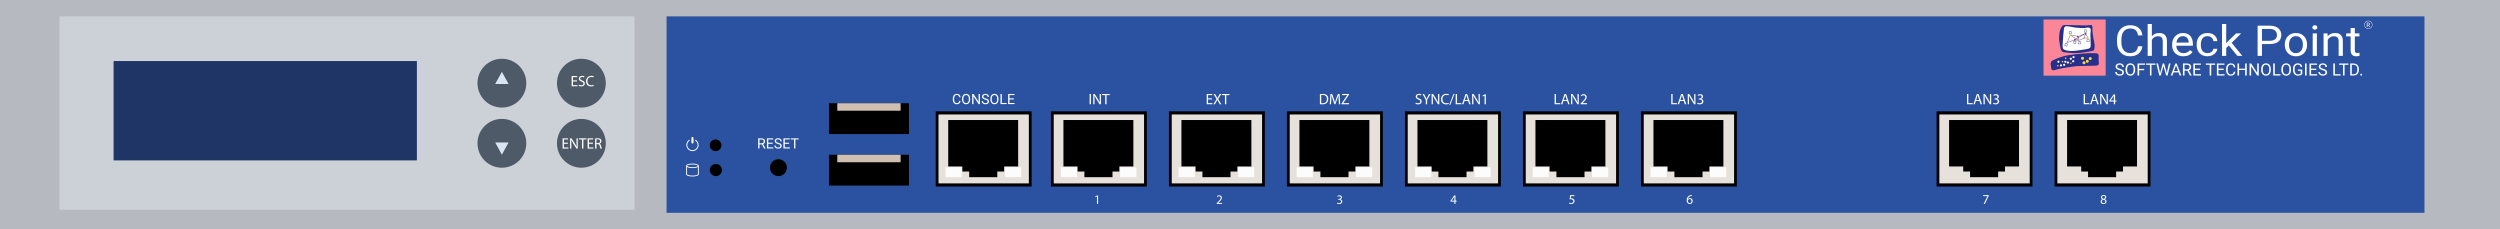 <?xml version="1.0" encoding="utf-8"?>
<!-- Copyright 2022 Virtual Console LLC. All rights reserved. Julia. Generator: Adobe Illustrator 23.1.0, SVG Export Plug-In . SVG Version: 6.00 Build 0)  -->
<svg version="1.1" id="CheckPoint_UTM-1_2070" xmlns="http://www.w3.org/2000/svg" xmlns:xlink="http://www.w3.org/1999/xlink"
	 x="0px" y="0px" viewBox="0 0 600 55" style="enable-background:new 0 0 600 55;" xml:space="preserve">
<style type="text/css">
	.st0{fill:#2B52A1;}
	.st1{fill:#FA8698;}
	.st2{fill:#262F8B;}
	.st3{fill:#FFFFFF;}
	.st4{fill:#FEDD35;}
	.st5{fill:#EA1531;}
	.st6{fill:#B7B9C0;}
	.st7{fill:#E7E1DB;}
	.st8{fill:#FCFCFC;}
	.st9{enable-background:new    ;}
	.st10{fill:#D0C0B1;}
	.st11{fill:#CCD0D7;}
	.st12{fill:#1F3565;}
	.st13{fill:#4E5A67;}
	.st14{fill:#D9E5F2;}
</style>
<rect class="st0" width="600" height="55"/>
<g>
	<rect x="490.449" y="4.678" class="st1" width="14.905" height="13.482"/>
	<path class="st2" d="M494.685,6.65c0,0,0.281-0.523,0.543-0.623
		c0.261-0.1,4.145,0.1,5.198,0.08c1.053-0.02,1.213-0.137,1.434-0.109
		c0.221,0.028,0.382,0.189,0.322,0.872c-0.06,0.683,0.201,2.216,0.301,2.666
		s0.261,1.199,0.221,1.618s0.06,0.982-0.603,1.082
		c-0.663,0.1-2.787,0.543-4.006,0.523s-2.979-0.221-3.074-0.301
		c-0.095-0.08-0.416-0.256-0.597-1.344s-0.261-1.448-0.241-2.112
		C494.202,8.338,494.302,7.166,494.685,6.65z"/>
	<path class="st3" d="M495.873,6.288c0,0-0.445,0.08-0.525,0.543
		c-0.08,0.462-0.281,3.131-0.301,3.606c-0.02,0.474-0.121,1.178,0.281,1.439
		c0.402,0.261,1.347,0.362,1.95,0.362s2.384-0.241,3.212-0.402
		s1.049-0.181,1.21-0.502c0.161-0.322-0.02-2.528,0-3.012
		c0.02-0.485,0.201-1.389-0.101-1.59c-0.301-0.201-0.725-0.1-1.297-0.02
		s-1.346-0.04-2.025-0.08C497.599,6.589,496.559,6.288,495.873,6.288z"/>
	<g>
		<path class="st2" d="M497.17,8.191h-0.621V7.571h0.621V8.191z M496.637,8.103h0.445V7.659
			h-0.445V8.103z"/>
	</g>
	<g>
		<path class="st2" d="M496.005,11.155l-0.551-0.287l0.287-0.551l0.551,0.287
			L496.005,11.155z M495.573,10.831l0.394,0.205l0.205-0.394l-0.394-0.205
			L495.573,10.831z"/>
	</g>
	<g>
		<polygon class="st2" points="496.059,10.275 496.838,8.377 499.015,9.655 500.174,9.08 
			501.096,9.089 500.509,8.189 500.255,9.062 500.17,9.037 500.478,7.98 
			501.259,9.178 500.194,9.168 499.011,9.755 498.991,9.743 496.881,8.504 
			496.214,10.128 497.949,9.532 497.978,9.616 		"/>
	</g>
	<g>
		<path class="st2" d="M499.078,9.758l-1.246-0.156l0.904-0.549l-0.113-0.32l-1.771-0.249
			l0.012-0.087l1.824,0.257l0.124,0.353l1.109-0.673l-1.147,0.466l-0.033-0.082
			l1.658-0.675l0.039,0.078L498.844,9.091L499.078,9.758z M498.095,9.546l0.853,0.107
			l-0.181-0.515L498.095,9.546z"/>
	</g>
	<rect x="496.83" y="8.191" class="st2" width="0.083" height="0.213"/>
	<g>
		<path class="st2" d="M500.829,7.751h-0.621V7.13h0.621V7.751z M500.296,7.663h0.445V7.218
			h-0.445V7.663z"/>
	</g>
	<rect x="500.489" y="7.751" class="st2" width="0.083" height="0.213"/>
	<g>
		<path class="st2" d="M500.829,9.449h0.621v0.621h-0.621V9.449z M501.362,9.537h-0.444V9.981
			h0.444V9.537z"/>
	</g>
	<rect x="501.085" y="9.236" class="st2" width="0.083" height="0.213"/>
	<g>
		<path class="st2" d="M498.746,9.97h0.621v0.621h-0.621V9.97z M499.279,10.058h-0.445v0.445
			h0.445V10.058z"/>
	</g>
	<rect x="499.003" y="9.758" class="st2" width="0.083" height="0.213"/>
	<g>
		<path class="st2" d="M497.656,9.854h0.621v0.621h-0.621V9.854z M498.189,9.943h-0.445v0.445
			h0.445V9.943z"/>
	</g>
	<rect x="497.913" y="9.642" class="st2" width="0.083" height="0.213"/>
	
		<rect x="495.928" y="10.349" transform="matrix(0.5 -0.866 0.866 0.5 239.018 434.773)" class="st2" width="0.213" height="0.083"/>
	<path class="st2" d="M492.164,15.439c0,0-0.078-0.651,0.39-0.885
		c0.468-0.234,1.966-1.03,4.072-1.342c2.106-0.312,4.727-0.498,5.523-0.452
		c0.796,0.046,1.451-0.094,1.513,0.514c0.062,0.608-0.016,1.061,0,1.279
		c0.016,0.219,0.187,0.734-0.062,1.006c-0.25,0.273-1.186,0.237-1.498,0.224
		s-2.862,0.056-3.471,0.074c-0.608,0.018-3.692,0.49-4.612,0.724
		c-0.92,0.234-0.904,0.281-1.263,0.296S492.257,16.589,492.164,15.439z"/>
	<circle class="st4" cx="496.872" cy="8.48" r="0.217"/>
	<circle class="st4" cx="499.044" cy="9.653" r="0.217"/>
	<circle class="st4" cx="501.139" cy="9.103" r="0.217"/>
	<circle class="st5" cx="497.967" cy="9.537" r="0.217"/>
	<circle class="st5" cx="498.659" cy="8.785" r="0.217"/>
	<circle class="st5" cx="500.519" cy="8.103" r="0.217"/>
	<circle class="st1" cx="496.165" cy="10.165" r="0.217"/>
	<circle class="st1" cx="500.208" cy="9.127" r="0.217"/>
	<circle class="st3" cx="494.02" cy="14.812" r="0.258"/>
	<circle class="st3" cx="494.632" cy="15.696" r="0.258"/>
	<circle class="st3" cx="495.391" cy="15.56" r="0.258"/>
	<circle class="st3" cx="495.683" cy="14.812" r="0.258"/>
	<circle class="st3" cx="496.295" cy="15.006" r="0.258"/>
	<circle class="st3" cx="496.995" cy="14.092" r="0.258"/>
	<circle class="st3" cx="497.647" cy="13.703" r="0.258"/>
	<circle class="st3" cx="497.569" cy="14.705" r="0.258"/>
	<circle class="st4" cx="493.883" cy="15.784" r="0.18"/>
	<circle class="st4" cx="495.002" cy="14.812" r="0.18"/>
	<circle class="st4" cx="495.76" cy="13.961" r="0.18"/>
	<circle class="st4" cx="496.995" cy="15.182" r="0.18"/>
	<circle class="st4" cx="500.161" cy="15.069" r="0.354"/>
	<circle class="st4" cx="499.806" cy="13.995" r="0.354"/>
	<circle class="st4" cx="500.954" cy="14.715" r="0.354"/>
	<circle class="st4" cx="501.663" cy="14.057" r="0.354"/>
	<g>
		<g>
			<path class="st3" d="M514.175,11.109c-0.098,0.767-0.406,1.359-0.926,1.775
				c-0.52,0.417-1.21,0.625-2.072,0.625c-0.934,0-1.683-0.307-2.246-0.921
				c-0.563-0.614-0.844-1.436-0.844-2.465V9.426c0-0.674,0.131-1.267,0.394-1.778
				c0.262-0.511,0.634-0.904,1.116-1.178c0.481-0.274,1.039-0.411,1.673-0.411
				c0.84,0,1.513,0.215,2.02,0.645c0.507,0.43,0.802,1.025,0.885,1.785h-1.048
				c-0.091-0.579-0.287-0.999-0.589-1.259c-0.302-0.26-0.725-0.39-1.268-0.39
				c-0.666,0-1.188,0.226-1.567,0.678c-0.378,0.452-0.568,1.095-0.568,1.929v0.703
				c0,0.788,0.179,1.414,0.538,1.879c0.358,0.465,0.86,0.698,1.504,0.698
				c0.579,0,1.024-0.12,1.333-0.361c0.31-0.241,0.515-0.66,0.616-1.257H514.175z"
				/>
			<path class="st3" d="M516.445,8.674c0.445-0.501,1.025-0.752,1.738-0.752
				c1.242,0,1.868,0.642,1.879,1.927v3.561h-1.005V9.844
				c-0.004-0.388-0.1-0.676-0.291-0.862c-0.19-0.186-0.486-0.279-0.888-0.279
				c-0.326,0-0.612,0.08-0.858,0.239c-0.246,0.159-0.438,0.368-0.576,0.627v3.839
				h-1.005V5.761h1.005V8.674z"/>
			<path class="st3" d="M524.004,13.509c-0.797,0-1.445-0.24-1.944-0.72
				c-0.5-0.48-0.749-1.121-0.749-1.925v-0.169c0-0.535,0.111-1.012,0.334-1.432
				c0.223-0.42,0.534-0.749,0.934-0.986c0.4-0.237,0.834-0.356,1.301-0.356
				c0.764,0,1.358,0.231,1.781,0.692c0.424,0.461,0.635,1.122,0.635,1.982v0.383
				h-3.981c0.014,0.531,0.184,0.96,0.508,1.287
				c0.324,0.327,0.736,0.491,1.235,0.491c0.355,0,0.655-0.066,0.901-0.199
				c0.246-0.133,0.462-0.309,0.646-0.528l0.614,0.438
				C525.727,13.162,524.989,13.509,524.004,13.509z M523.879,8.679
				c-0.406,0-0.746,0.135-1.021,0.406c-0.275,0.271-0.445,0.65-0.51,1.138h2.943
				v-0.07c-0.029-0.468-0.167-0.831-0.413-1.088
				C524.632,8.807,524.299,8.679,523.879,8.679z"/>
			<path class="st3" d="M529.815,12.757c0.358,0,0.672-0.1,0.94-0.299
				c0.268-0.199,0.416-0.448,0.445-0.747h0.95
				c-0.018,0.309-0.134,0.603-0.348,0.881c-0.214,0.279-0.499,0.501-0.855,0.667
				c-0.357,0.166-0.734,0.249-1.132,0.249c-0.8,0-1.436-0.245-1.909-0.735
				c-0.472-0.49-0.709-1.159-0.709-2.009v-0.154c0-0.525,0.105-0.991,0.315-1.399
				c0.21-0.408,0.511-0.725,0.904-0.951c0.393-0.226,0.857-0.339,1.393-0.339
				c0.659,0,1.206,0.181,1.643,0.543c0.436,0.362,0.669,0.832,0.698,1.409h-0.95
				c-0.029-0.349-0.173-0.635-0.432-0.859c-0.259-0.224-0.578-0.336-0.958-0.336
				c-0.51,0-0.906,0.169-1.187,0.505c-0.281,0.337-0.421,0.824-0.421,1.462v0.174
				c0,0.621,0.139,1.099,0.418,1.434C528.899,12.59,529.297,12.757,529.815,12.757z"/>
			<path class="st3" d="M534.92,10.915l-0.63,0.603v1.892h-1.005V5.761h1.005v4.626
				l0.538-0.593l1.83-1.773h1.222l-2.286,2.251l2.552,3.137h-1.179
				L534.92,10.915z"/>
			<path class="st3" d="M542.87,10.571v2.839h-1.043V6.159h2.916
				c0.865,0,1.543,0.203,2.034,0.608c0.491,0.405,0.736,0.941,0.736,1.608
				c0,0.704-0.24,1.246-0.72,1.626c-0.48,0.38-1.167,0.57-2.061,0.57H542.87
				z M542.87,9.789h1.874c0.557,0,0.985-0.121,1.282-0.362
				c0.297-0.241,0.445-0.589,0.445-1.045c0-0.432-0.148-0.778-0.445-1.038
				c-0.297-0.259-0.704-0.394-1.222-0.404h-1.933V9.789z"/>
			<path class="st3" d="M548.35,10.666c0-0.528,0.113-1.003,0.339-1.424
				c0.226-0.422,0.541-0.747,0.945-0.976c0.404-0.229,0.864-0.344,1.382-0.344
				c0.8,0,1.447,0.254,1.941,0.762c0.494,0.508,0.741,1.184,0.741,2.027v0.065
				c0,0.525-0.11,0.995-0.328,1.412c-0.219,0.417-0.532,0.741-0.94,0.974
				c-0.407,0.232-0.875,0.349-1.404,0.349c-0.796,0-1.442-0.254-1.936-0.762
				c-0.494-0.508-0.741-1.18-0.741-2.017V10.666z M549.36,10.775
				c0,0.598,0.151,1.077,0.453,1.439c0.302,0.362,0.707,0.543,1.214,0.543
				c0.51,0,0.916-0.183,1.216-0.55c0.3-0.367,0.451-0.881,0.451-1.541
				c0-0.591-0.153-1.07-0.459-1.437c-0.306-0.367-0.712-0.55-1.219-0.55
				c-0.496,0-0.896,0.181-1.2,0.543C549.512,9.584,549.36,10.101,549.36,10.775z"/>
			<path class="st3" d="M554.964,6.592c0-0.149,0.05-0.276,0.149-0.378
				c0.1-0.103,0.247-0.154,0.443-0.154c0.196,0,0.344,0.051,0.445,0.154
				c0.101,0.103,0.152,0.229,0.152,0.378c0,0.149-0.051,0.274-0.152,0.373
				c-0.101,0.1-0.25,0.149-0.445,0.149c-0.195,0-0.343-0.05-0.443-0.149
				C555.014,6.866,554.964,6.742,554.964,6.592z M556.05,13.41h-1.005V8.021h1.005
				V13.41z"/>
			<path class="st3" d="M558.608,8.021l0.033,0.677c0.449-0.518,1.035-0.777,1.759-0.777
				c1.242,0,1.868,0.642,1.879,1.927v3.561h-1.005V9.844
				c-0.004-0.388-0.1-0.676-0.291-0.862c-0.19-0.186-0.486-0.279-0.888-0.279
				c-0.326,0-0.612,0.08-0.858,0.239c-0.246,0.159-0.438,0.368-0.576,0.627v3.839
				h-1.005V8.021H558.608z"/>
			<path class="st3" d="M565.157,6.717v1.305h1.097v0.712h-1.097v3.346
				c0,0.216,0.049,0.378,0.147,0.486c0.098,0.108,0.264,0.162,0.5,0.162
				c0.116,0,0.275-0.02,0.478-0.06v0.743c-0.264,0.066-0.521,0.099-0.771,0.099
				c-0.449,0-0.787-0.124-1.016-0.373s-0.342-0.603-0.342-1.061v-3.342h-1.07V8.021
				h1.07V6.717H565.157z"/>
		</g>
	</g>
	<g>
		<path class="st3" d="M508.669,16.838c-0.326-0.094-0.563-0.209-0.712-0.346
			c-0.149-0.137-0.223-0.305-0.223-0.506c0-0.227,0.091-0.415,0.272-0.563
			c0.182-0.148,0.418-0.223,0.708-0.223c0.198,0,0.375,0.038,0.53,0.115
			c0.155,0.077,0.275,0.182,0.36,0.317c0.085,0.135,0.128,0.282,0.128,0.442
			h-0.382c0-0.175-0.055-0.312-0.166-0.412c-0.111-0.1-0.267-0.15-0.469-0.15
			c-0.188,0-0.334,0.041-0.439,0.124c-0.105,0.083-0.157,0.197-0.157,0.344
			c0,0.118,0.05,0.217,0.15,0.299c0.1,0.081,0.269,0.156,0.509,0.223
			c0.24,0.067,0.427,0.142,0.562,0.223c0.135,0.081,0.236,0.176,0.301,0.284
			c0.065,0.108,0.098,0.236,0.098,0.382c0,0.234-0.091,0.421-0.273,0.561
			c-0.182,0.141-0.426,0.211-0.731,0.211c-0.198,0-0.383-0.038-0.555-0.114
			c-0.172-0.076-0.304-0.18-0.397-0.312s-0.14-0.282-0.14-0.45h0.382
			c0,0.174,0.064,0.312,0.193,0.413c0.129,0.101,0.301,0.151,0.516,0.151
			c0.201,0,0.355-0.041,0.461-0.123c0.107-0.082,0.16-0.193,0.16-0.335
			c0-0.141-0.05-0.251-0.149-0.328C509.109,16.989,508.929,16.913,508.669,16.838z"/>
		<path class="st3" d="M512.444,16.775c0,0.283-0.048,0.529-0.143,0.74
			c-0.095,0.211-0.23,0.371-0.404,0.482c-0.174,0.111-0.378,0.166-0.61,0.166
			c-0.227,0-0.428-0.056-0.604-0.167c-0.176-0.112-0.312-0.271-0.409-0.477
			c-0.097-0.207-0.147-0.446-0.15-0.718v-0.208c0-0.277,0.048-0.522,0.145-0.735
			c0.096-0.213,0.233-0.375,0.409-0.488c0.176-0.113,0.378-0.169,0.605-0.169
			c0.231,0,0.435,0.056,0.611,0.167s0.312,0.273,0.407,0.485
			c0.095,0.212,0.143,0.459,0.143,0.74V16.775z M512.066,16.588
			c0-0.342-0.069-0.604-0.206-0.787s-0.329-0.274-0.576-0.274
			c-0.24,0-0.429,0.091-0.567,0.274s-0.209,0.437-0.213,0.761v0.212
			c0,0.331,0.07,0.592,0.209,0.781c0.139,0.19,0.331,0.284,0.575,0.284
			c0.246,0,0.436-0.089,0.57-0.268c0.135-0.179,0.204-0.435,0.208-0.769V16.588z"/>
		<path class="st3" d="M514.605,16.85h-1.21v1.273h-0.38v-2.884h1.786v0.311h-1.406v0.988
			h1.21V16.85z"/>
		<path class="st3" d="M517.288,15.551h-0.927v2.573h-0.378v-2.573h-0.925v-0.311h2.23
			V15.551z"/>
		<path class="st3" d="M518.368,17.214l0.055,0.38l0.081-0.343l0.57-2.012h0.321
			l0.557,2.012l0.079,0.349l0.061-0.388l0.448-1.973h0.382l-0.699,2.884h-0.347
			l-0.594-2.101l-0.046-0.22l-0.046,0.22l-0.616,2.101h-0.347l-0.697-2.884h0.38
			L518.368,17.214z"/>
		<path class="st3" d="M522.852,17.369h-1.208l-0.271,0.755h-0.392l1.101-2.884h0.333
			l1.103,2.884h-0.39L522.852,17.369z M521.758,17.058h0.98l-0.491-1.349
			L521.758,17.058z"/>
		<path class="st3" d="M524.963,16.957h-0.677v1.166h-0.382v-2.884h0.955
			c0.325,0,0.575,0.074,0.75,0.222c0.175,0.148,0.262,0.363,0.262,0.646
			c0,0.18-0.049,0.336-0.146,0.469c-0.097,0.133-0.232,0.233-0.405,0.299
			l0.677,1.224v0.024h-0.408L524.963,16.957z M524.285,16.646h0.584
			c0.189,0,0.339-0.049,0.451-0.147c0.112-0.098,0.167-0.229,0.167-0.393
			c0-0.178-0.053-0.315-0.159-0.411c-0.106-0.095-0.26-0.143-0.46-0.145h-0.582
			V16.646z"/>
		<path class="st3" d="M528.033,16.791h-1.25v1.022h1.452v0.311h-1.832v-2.884h1.812
			v0.311h-1.432v0.929h1.25V16.791z"/>
		<path class="st3" d="M531.625,15.551h-0.927v2.573h-0.378v-2.573h-0.925v-0.311h2.23
			V15.551z"/>
		<path class="st3" d="M533.683,16.791h-1.25v1.022h1.452v0.311h-1.832v-2.884h1.812
			v0.311h-1.432v0.929h1.25V16.791z"/>
		<path class="st3" d="M536.479,17.208c-0.036,0.305-0.148,0.54-0.338,0.706
			s-0.441,0.249-0.755,0.249c-0.341,0-0.614-0.122-0.819-0.366
			c-0.205-0.244-0.308-0.571-0.308-0.98v-0.277c0-0.268,0.048-0.504,0.144-0.707
			c0.096-0.203,0.231-0.359,0.407-0.468c0.175-0.109,0.379-0.163,0.61-0.163
			c0.306,0,0.552,0.086,0.737,0.257c0.185,0.171,0.292,0.408,0.323,0.71h-0.382
			c-0.033-0.23-0.105-0.397-0.215-0.501s-0.264-0.155-0.462-0.155
			c-0.243,0-0.433,0.09-0.571,0.27s-0.207,0.435-0.207,0.767v0.279
			c0,0.313,0.065,0.562,0.196,0.747c0.131,0.185,0.314,0.278,0.549,0.278
			c0.211,0,0.373-0.048,0.486-0.144c0.113-0.096,0.188-0.262,0.225-0.5H536.479z"
			/>
		<path class="st3" d="M539.214,18.123h-0.382v-1.333h-1.454v1.333h-0.38v-2.884h0.38v1.24
			h1.454v-1.24h0.382V18.123z"/>
		<path class="st3" d="M542.106,18.123h-0.382l-1.452-2.222v2.222h-0.382v-2.884h0.382
			l1.456,2.232v-2.232h0.378V18.123z"/>
		<path class="st3" d="M544.999,16.775c0,0.283-0.047,0.529-0.143,0.74
			c-0.095,0.211-0.23,0.371-0.404,0.482c-0.174,0.111-0.378,0.166-0.61,0.166
			c-0.227,0-0.428-0.056-0.604-0.167c-0.176-0.112-0.312-0.271-0.409-0.477
			s-0.147-0.446-0.149-0.718v-0.208c0-0.277,0.048-0.522,0.144-0.735
			c0.096-0.213,0.233-0.375,0.409-0.488c0.176-0.113,0.378-0.169,0.605-0.169
			c0.231,0,0.435,0.056,0.611,0.167s0.312,0.273,0.407,0.485
			c0.095,0.212,0.143,0.459,0.143,0.74V16.775z M544.621,16.588
			c0-0.342-0.069-0.604-0.206-0.787s-0.329-0.274-0.576-0.274
			c-0.24,0-0.429,0.091-0.567,0.274s-0.209,0.437-0.213,0.761v0.212
			c0,0.331,0.07,0.592,0.209,0.781c0.139,0.19,0.331,0.284,0.575,0.284
			c0.246,0,0.436-0.089,0.57-0.268c0.135-0.179,0.204-0.435,0.208-0.769V16.588z"/>
		<path class="st3" d="M545.952,17.812h1.367v0.311h-1.749v-2.884h0.382V17.812z"/>
		<path class="st3" d="M549.842,16.775c0,0.283-0.047,0.529-0.143,0.74
			c-0.095,0.211-0.23,0.371-0.404,0.482c-0.174,0.111-0.378,0.166-0.61,0.166
			c-0.227,0-0.428-0.056-0.604-0.167c-0.176-0.112-0.312-0.271-0.409-0.477
			c-0.097-0.207-0.147-0.446-0.15-0.718v-0.208c0-0.277,0.048-0.522,0.145-0.735
			c0.096-0.213,0.233-0.375,0.409-0.488c0.176-0.113,0.378-0.169,0.605-0.169
			c0.231,0,0.435,0.056,0.611,0.167s0.312,0.273,0.407,0.485
			c0.095,0.212,0.143,0.459,0.143,0.74V16.775z M549.463,16.588
			c0-0.342-0.069-0.604-0.206-0.787c-0.137-0.183-0.329-0.274-0.576-0.274
			c-0.24,0-0.429,0.091-0.567,0.274c-0.138,0.183-0.209,0.437-0.213,0.761v0.212
			c0,0.331,0.07,0.592,0.209,0.781c0.139,0.19,0.331,0.284,0.575,0.284
			c0.246,0,0.436-0.089,0.57-0.268c0.135-0.179,0.204-0.435,0.208-0.769V16.588z"
			/>
		<path class="st3" d="M552.541,17.745c-0.098,0.14-0.234,0.245-0.409,0.314
			c-0.175,0.069-0.379,0.104-0.611,0.104c-0.235,0-0.444-0.055-0.626-0.165
			c-0.182-0.11-0.323-0.267-0.423-0.47c-0.1-0.203-0.151-0.439-0.153-0.707
			v-0.252c0-0.434,0.101-0.771,0.304-1.01c0.203-0.239,0.487-0.358,0.855-0.358
			c0.301,0,0.543,0.077,0.727,0.231c0.184,0.154,0.296,0.372,0.337,0.655h-0.38
			c-0.071-0.383-0.298-0.574-0.681-0.574c-0.255,0-0.448,0.09-0.579,0.269
			c-0.131,0.179-0.198,0.438-0.199,0.778v0.236c0,0.324,0.074,0.581,0.222,0.772
			c0.148,0.191,0.348,0.286,0.6,0.286c0.143,0,0.267-0.016,0.374-0.047
			c0.107-0.032,0.195-0.085,0.265-0.16V16.998h-0.667v-0.311h1.046V17.745z"/>
		<path class="st3" d="M553.583,18.123h-0.38v-2.884h0.38V18.123z"/>
		<path class="st3" d="M555.908,16.791h-1.25v1.022h1.452v0.311h-1.832v-2.884h1.812v0.311
			h-1.432v0.929h1.25V16.791z"/>
		<path class="st3" d="M557.433,16.838c-0.326-0.094-0.563-0.209-0.712-0.346
			c-0.149-0.137-0.223-0.305-0.223-0.506c0-0.227,0.091-0.415,0.272-0.563
			c0.182-0.148,0.417-0.223,0.708-0.223c0.198,0,0.375,0.038,0.53,0.115
			c0.155,0.077,0.275,0.182,0.36,0.317c0.085,0.135,0.128,0.282,0.128,0.442
			h-0.382c0-0.175-0.055-0.312-0.166-0.412c-0.111-0.1-0.267-0.15-0.469-0.15
			c-0.187,0-0.334,0.041-0.439,0.124s-0.157,0.197-0.157,0.344
			c0,0.118,0.05,0.217,0.15,0.299c0.1,0.081,0.269,0.156,0.509,0.223
			c0.24,0.067,0.427,0.142,0.562,0.223c0.135,0.081,0.236,0.176,0.301,0.284
			c0.065,0.108,0.098,0.236,0.098,0.382c0,0.234-0.091,0.421-0.273,0.561
			c-0.182,0.141-0.426,0.211-0.731,0.211c-0.198,0-0.383-0.038-0.555-0.114
			c-0.172-0.076-0.304-0.18-0.397-0.312c-0.093-0.132-0.14-0.282-0.14-0.45
			h0.382c0,0.174,0.064,0.312,0.193,0.413c0.129,0.101,0.301,0.151,0.516,0.151
			c0.201,0,0.354-0.041,0.462-0.123c0.107-0.082,0.16-0.193,0.16-0.335
			c0-0.141-0.049-0.251-0.149-0.328C557.873,16.989,557.693,16.913,557.433,16.838z"/>
		<path class="st3" d="M560.376,17.812h1.367v0.311h-1.749v-2.884h0.382V17.812z"/>
		<path class="st3" d="M563.624,15.551h-0.927v2.573h-0.378v-2.573h-0.925v-0.311h2.23
			V15.551z"/>
		<path class="st3" d="M564.052,18.123v-2.884h0.814c0.251,0,0.473,0.055,0.665,0.166
			c0.193,0.111,0.342,0.269,0.447,0.473c0.105,0.205,0.158,0.44,0.159,0.705
			v0.184c0,0.272-0.052,0.51-0.157,0.715c-0.105,0.205-0.255,0.362-0.45,0.471
			s-0.422,0.166-0.68,0.168H564.052z M564.432,15.551v2.262h0.4
			c0.293,0,0.521-0.091,0.684-0.273c0.163-0.182,0.245-0.442,0.245-0.779v-0.169
			c0-0.328-0.077-0.582-0.231-0.764c-0.154-0.182-0.372-0.274-0.655-0.277H564.432
			z"/>
		<path class="st3" d="M566.46,17.931c0-0.063,0.019-0.116,0.056-0.158
			c0.038-0.042,0.094-0.063,0.169-0.063c0.075,0,0.132,0.021,0.171,0.063
			c0.039,0.042,0.058,0.095,0.058,0.158c0,0.061-0.02,0.112-0.058,0.153
			c-0.039,0.041-0.096,0.061-0.171,0.061c-0.075,0-0.132-0.02-0.169-0.061
			C566.479,18.043,566.46,17.992,566.46,17.931z"/>
	</g>
	<g>
		<g>
			<path class="st3" d="M568.428,6.073h-0.247v0.425h-0.139V5.448h0.348
				c0.118,0,0.209,0.027,0.273,0.081c0.064,0.054,0.096,0.132,0.096,0.235
				c0,0.065-0.018,0.122-0.053,0.171c-0.035,0.049-0.085,0.085-0.148,0.109
				l0.247,0.446v0.009h-0.149L568.428,6.073z M568.182,5.96h0.213
				c0.069,0,0.124-0.018,0.164-0.054c0.041-0.036,0.061-0.083,0.061-0.143
				c0-0.065-0.019-0.115-0.058-0.15c-0.039-0.035-0.095-0.052-0.168-0.053h-0.212
				V5.96z"/>
		</g>
		<g>
			<path class="st3" d="M568.401,6.936c-0.538,0-0.976-0.438-0.976-0.976
				s0.438-0.976,0.976-0.976c0.538,0,0.976,0.438,0.976,0.976
				S568.939,6.936,568.401,6.936z M568.401,5.072c-0.49,0-0.888,0.398-0.888,0.888
				s0.398,0.888,0.888,0.888c0.49,0,0.888-0.398,0.888-0.888
				S568.89,5.072,568.401,5.072z"/>
		</g>
	</g>
</g>
<rect y="51.07" class="st6" width="600" height="3.93"/>
<rect class="st6" width="600" height="3.93"/>
<rect x="581.876" y="2.541" class="st6" width="18.124" height="50.494"/>
<rect y="2.987" class="st6" width="159.973" height="48.995"/>
<g>
	<g>
		<rect x="394.164" y="27.096" class="st7" width="22.35" height="17.303"/>
		<path d="M416.849,44.773h-23.019V26.721h23.019V44.773z M394.498,44.023h21.683V27.471
			H394.498V44.023z"/>
	</g>
	<polygon points="400.221,39.951 400.221,41.167 401.864,41.167 401.864,42.524 
		408.606,42.524 408.606,41.167 410.252,41.167 410.252,39.951 413.613,39.951 
		413.613,28.806 396.831,28.806 396.831,39.951 	"/>
</g>
<g>
	<g>
		<rect x="365.843" y="27.096" class="st7" width="22.35" height="17.303"/>
		<path d="M388.528,44.773h-23.019V26.721h23.019V44.773z M366.177,44.023h21.683V27.471
			H366.177V44.023z"/>
	</g>
	<polygon points="371.9,39.951 371.9,41.167 373.543,41.167 373.543,42.524 
		380.284,42.524 380.284,41.167 381.931,41.167 381.931,39.951 385.292,39.951 
		385.292,28.806 368.51,28.806 368.51,39.951 	"/>
</g>
<g>
	<g>
		<rect x="493.434" y="27.096" class="st7" width="22.35" height="17.303"/>
		<path d="M516.119,44.773h-23.019V26.721h23.019V44.773z M493.768,44.023h21.683V27.471
			h-21.683V44.023z"/>
	</g>
	<polygon points="499.49,39.951 499.49,41.167 501.134,41.167 501.134,42.524 
		507.875,42.524 507.875,41.167 509.521,41.167 509.521,39.951 512.883,39.951 
		512.883,28.806 496.101,28.806 496.101,39.951 	"/>
</g>
<g>
	<g>
		<rect x="465.113" y="27.096" class="st7" width="22.35" height="17.303"/>
		<path d="M487.798,44.773h-23.019V26.721h23.019V44.773z M465.447,44.023h21.683V27.471
			h-21.683V44.023z"/>
	</g>
	<polygon points="471.169,39.951 471.169,41.167 472.812,41.167 472.812,42.524 
		479.554,42.524 479.554,41.167 481.2,41.167 481.2,39.951 484.562,39.951 
		484.562,28.806 467.779,28.806 467.779,39.951 	"/>
</g>
<g>
	<g>
		<rect x="337.522" y="27.096" class="st7" width="22.35" height="17.303"/>
		<path d="M360.207,44.773h-23.019V26.721h23.019V44.773z M337.856,44.023h21.683V27.471
			h-21.683V44.023z"/>
	</g>
	<polygon points="343.578,39.951 343.578,41.167 345.222,41.167 345.222,42.524 
		351.963,42.524 351.963,41.167 353.609,41.167 353.609,39.951 356.971,39.951 
		356.971,28.806 340.189,28.806 340.189,39.951 	"/>
</g>
<g>
	<g>
		<rect x="309.201" y="27.096" class="st7" width="22.35" height="17.303"/>
		<path d="M331.885,44.773h-23.019V26.721h23.019V44.773z M309.535,44.023h21.683V27.471
			H309.535V44.023z"/>
	</g>
	<polygon points="315.257,39.951 315.257,41.167 316.9,41.167 316.9,42.524 
		323.642,42.524 323.642,41.167 325.288,41.167 325.288,39.951 328.65,39.951 
		328.65,28.806 311.867,28.806 311.867,39.951 	"/>
</g>
<g>
	<g>
		<rect x="280.88" y="27.096" class="st7" width="22.35" height="17.303"/>
		<path d="M303.564,44.773h-23.019V26.721h23.019V44.773z M281.214,44.023h21.683V27.471
			H281.214V44.023z"/>
	</g>
	<polygon points="286.936,39.951 286.936,41.167 288.579,41.167 288.579,42.524 
		295.321,42.524 295.321,41.167 296.967,41.167 296.967,39.951 300.329,39.951 
		300.329,28.806 283.546,28.806 283.546,39.951 	"/>
</g>
<g>
	<g>
		<rect x="252.559" y="27.096" class="st7" width="22.35" height="17.303"/>
		<path d="M275.243,44.773h-23.019V26.721h23.019V44.773z M252.892,44.023h21.683V27.471
			h-21.683V44.023z"/>
	</g>
	<polygon points="258.615,39.951 258.615,41.167 260.258,41.167 260.258,42.524 
		267,42.524 267,41.167 268.646,41.167 268.646,39.951 272.007,39.951 
		272.007,28.806 255.225,28.806 255.225,39.951 	"/>
</g>
<g>
	<path class="st3" d="M263.277,47.166h-0.006l-0.352,0.189l-0.053-0.209l0.442-0.236h0.233
		v2.023h-0.265V47.166z"/>
</g>
<g>
	<path class="st3" d="M292.002,48.933v-0.168l0.215-0.209
		c0.517-0.491,0.75-0.753,0.753-1.058c0-0.206-0.1-0.396-0.402-0.396
		c-0.184,0-0.336,0.093-0.43,0.171l-0.087-0.193
		c0.14-0.118,0.339-0.205,0.573-0.205c0.436,0,0.619,0.299,0.619,0.589
		c0,0.373-0.271,0.675-0.697,1.086l-0.162,0.149v0.006h0.909v0.228H292.002z"/>
</g>
<g>
	<path class="st3" d="M320.95,48.619c0.078,0.05,0.258,0.128,0.448,0.128
		c0.352,0,0.46-0.225,0.458-0.393c-0.003-0.283-0.258-0.404-0.523-0.404h-0.153
		v-0.206h0.153c0.199,0,0.451-0.103,0.451-0.342c0-0.162-0.103-0.306-0.355-0.306
		c-0.162,0-0.317,0.072-0.404,0.134l-0.072-0.199
		c0.106-0.077,0.312-0.155,0.529-0.155c0.398,0,0.579,0.236,0.579,0.482
		c0,0.209-0.125,0.386-0.374,0.477v0.006c0.249,0.05,0.451,0.236,0.451,0.521
		c0,0.323-0.252,0.606-0.738,0.606c-0.227,0-0.426-0.071-0.526-0.137
		L320.95,48.619z"/>
</g>
<g>
	<path class="st3" d="M349.051,48.933v-0.551h-0.94v-0.181l0.902-1.292h0.296v1.258h0.283
		v0.215h-0.283v0.551H349.051z M349.051,48.168v-0.676
		c0-0.105,0.003-0.212,0.009-0.317h-0.009c-0.062,0.118-0.112,0.205-0.168,0.299
		l-0.495,0.688v0.006H349.051z"/>
</g>
<rect x="410.405" y="40.147" class="st8" width="3.885" height="2.377"/>
<rect x="396.142" y="40.147" class="st8" width="3.885" height="2.377"/>
<rect x="382.09" y="40.147" class="st8" width="3.885" height="2.377"/>
<rect x="367.827" y="40.147" class="st8" width="3.885" height="2.377"/>
<rect x="353.883" y="40.147" class="st8" width="3.885" height="2.377"/>
<rect x="339.62" y="40.147" class="st8" width="3.885" height="2.377"/>
<rect x="325.447" y="40.147" class="st8" width="3.885" height="2.377"/>
<rect x="311.184" y="40.147" class="st8" width="3.885" height="2.377"/>
<rect x="297.126" y="40.147" class="st8" width="3.885" height="2.377"/>
<rect x="282.863" y="40.147" class="st8" width="3.885" height="2.377"/>
<rect x="268.852" y="40.147" class="st8" width="3.885" height="2.377"/>
<rect x="254.589" y="40.147" class="st8" width="3.885" height="2.377"/>
<g>
	<g>
		<rect x="224.907" y="27.096" class="st7" width="22.35" height="17.303"/>
		<path d="M247.592,44.773h-23.019V26.721h23.019V44.773z M225.241,44.023h21.683V27.471
			H225.241V44.023z"/>
	</g>
	<polygon points="230.963,39.951 230.963,41.167 232.606,41.167 232.606,42.524 
		239.348,42.524 239.348,41.167 240.994,41.167 240.994,39.951 244.356,39.951 
		244.356,28.806 227.574,28.806 227.574,39.951 	"/>
</g>
<rect x="241.201" y="40.147" class="st8" width="3.885" height="2.377"/>
<rect x="226.938" y="40.147" class="st8" width="3.885" height="2.377"/>
<g class="st9">
	<path class="st3" d="M230.537,24.215c-0.03,0.257-0.125,0.454-0.284,0.594
		s-0.371,0.209-0.636,0.209c-0.286,0-0.516-0.103-0.688-0.308
		c-0.173-0.206-0.259-0.48-0.259-0.825V23.653c0-0.226,0.04-0.424,0.121-0.595
		c0.08-0.171,0.194-0.303,0.342-0.395c0.148-0.091,0.318-0.137,0.514-0.137
		c0.257,0,0.463,0.071,0.619,0.215c0.155,0.145,0.246,0.344,0.271,0.598h-0.322
		c-0.027-0.194-0.088-0.334-0.18-0.421c-0.094-0.087-0.223-0.131-0.389-0.131
		c-0.205,0-0.365,0.076-0.48,0.228c-0.117,0.15-0.175,0.366-0.175,0.645v0.235
		c0,0.264,0.056,0.473,0.165,0.628c0.109,0.156,0.264,0.233,0.461,0.233
		c0.178,0,0.314-0.04,0.409-0.12c0.095-0.081,0.158-0.221,0.188-0.421H230.537z"
		/>
	<path class="st3" d="M232.839,23.851c0,0.237-0.04,0.444-0.12,0.622
		c-0.08,0.177-0.193,0.312-0.34,0.405c-0.146,0.093-0.317,0.14-0.513,0.14
		c-0.19,0-0.36-0.047-0.509-0.141c-0.146-0.094-0.262-0.228-0.344-0.401
		c-0.081-0.174-0.123-0.375-0.125-0.604v-0.175c0-0.233,0.04-0.439,0.121-0.618
		s0.195-0.315,0.344-0.411c0.148-0.095,0.318-0.142,0.51-0.142
		c0.193,0,0.365,0.047,0.514,0.141s0.262,0.229,0.342,0.408
		c0.08,0.178,0.12,0.385,0.12,0.622V23.851z M232.52,23.694
		c0-0.287-0.058-0.508-0.173-0.662c-0.115-0.153-0.277-0.23-0.484-0.23
		c-0.203,0-0.361,0.077-0.478,0.23c-0.116,0.154-0.176,0.367-0.179,0.641v0.179
		c0,0.278,0.059,0.497,0.176,0.656c0.117,0.16,0.277,0.239,0.483,0.239
		s0.366-0.075,0.479-0.226s0.172-0.366,0.175-0.647V23.694z"/>
	<path class="st3" d="M235.181,24.985h-0.32l-1.221-1.869v1.869h-0.322v-2.425h0.322
		l1.224,1.877v-1.877h0.317V24.985z"/>
	<path class="st3" d="M236.465,23.904c-0.274-0.079-0.475-0.176-0.599-0.291
		c-0.125-0.114-0.188-0.256-0.188-0.425c0-0.191,0.076-0.35,0.229-0.475
		c0.152-0.124,0.351-0.187,0.595-0.187c0.167,0,0.315,0.032,0.446,0.097
		c0.13,0.063,0.23,0.152,0.303,0.266c0.071,0.113,0.107,0.237,0.107,0.372
		h-0.322c0-0.147-0.046-0.263-0.139-0.347c-0.094-0.085-0.226-0.127-0.396-0.127
		c-0.157,0-0.28,0.035-0.368,0.104c-0.089,0.069-0.133,0.166-0.133,0.29
		c0,0.099,0.041,0.183,0.125,0.251s0.227,0.131,0.429,0.188
		c0.201,0.057,0.358,0.119,0.473,0.188s0.198,0.148,0.253,0.239
		c0.056,0.091,0.083,0.198,0.083,0.321c0,0.196-0.077,0.354-0.229,0.472
		c-0.154,0.119-0.358,0.178-0.615,0.178c-0.166,0-0.322-0.032-0.467-0.096
		c-0.144-0.063-0.255-0.151-0.334-0.263c-0.078-0.11-0.117-0.236-0.117-0.378
		h0.322c0,0.146,0.054,0.263,0.162,0.348s0.253,0.127,0.434,0.127
		c0.169,0,0.299-0.034,0.389-0.103c0.09-0.069,0.135-0.163,0.135-0.282
		c0-0.118-0.042-0.21-0.125-0.275C236.834,24.031,236.683,23.967,236.465,23.904z"/>
	<path class="st3" d="M239.638,23.851c0,0.237-0.039,0.444-0.119,0.622
		c-0.08,0.177-0.193,0.312-0.34,0.405c-0.146,0.093-0.318,0.14-0.514,0.14
		c-0.19,0-0.359-0.047-0.508-0.141c-0.147-0.094-0.262-0.228-0.344-0.401
		s-0.123-0.375-0.125-0.604v-0.175c0-0.233,0.039-0.439,0.121-0.618
		c0.08-0.179,0.195-0.315,0.344-0.411c0.148-0.095,0.318-0.142,0.509-0.142
		c0.194,0,0.366,0.047,0.514,0.141c0.148,0.094,0.263,0.229,0.343,0.408
		c0.08,0.178,0.119,0.385,0.119,0.622V23.851z M239.32,23.694
		c0-0.287-0.057-0.508-0.172-0.662c-0.116-0.153-0.277-0.23-0.485-0.23
		c-0.202,0-0.361,0.077-0.478,0.23c-0.115,0.154-0.176,0.367-0.179,0.641v0.179
		c0,0.278,0.059,0.497,0.176,0.656c0.117,0.16,0.278,0.239,0.483,0.239
		c0.207,0,0.367-0.075,0.48-0.226s0.172-0.366,0.174-0.647V23.694z"/>
	<path class="st3" d="M240.44,24.723h1.149v0.262h-1.471v-2.425h0.321V24.723z"/>
	<path class="st3" d="M243.325,23.863h-1.052v0.859h1.222v0.262h-1.541v-2.425h1.524v0.261
		h-1.205v0.781h1.052V23.863z"/>
</g>
<rect x="198.95" y="24.772" width="19.2" height="7.4"/>
<rect x="200.95" y="24.772" class="st10" width="15.2" height="1.8"/>
<rect x="198.95" y="37.138" width="19.2" height="7.4"/>
<rect x="200.95" y="37.138" class="st10" width="15.2" height="1.8"/>
<circle cx="186.817" cy="40.238" r="2.033"/>
<circle cx="171.809" cy="40.808" r="1.463"/>
<circle cx="171.747" cy="34.87" r="1.401"/>
<g>
	<path class="st3" d="M182.852,34.651h-0.569v0.98h-0.321v-2.425h0.803
		c0.272,0,0.482,0.062,0.63,0.187s0.221,0.306,0.221,0.543
		c0,0.151-0.041,0.282-0.122,0.395c-0.082,0.112-0.195,0.196-0.341,0.252
		l0.569,1.029v0.02h-0.343L182.852,34.651z M182.283,34.389h0.491
		c0.158,0,0.285-0.041,0.379-0.124c0.094-0.082,0.141-0.192,0.141-0.33
		c0-0.15-0.045-0.265-0.134-0.346c-0.09-0.08-0.219-0.12-0.388-0.121h-0.489
		V34.389z"/>
	<path class="st3" d="M185.434,34.511h-1.051v0.859h1.221v0.262h-1.541v-2.425h1.524v0.262
		h-1.204v0.781h1.051V34.511z"/>
	<path class="st3" d="M186.716,34.551c-0.274-0.078-0.474-0.176-0.599-0.29
		c-0.125-0.115-0.188-0.257-0.188-0.426c0-0.191,0.076-0.349,0.229-0.474
		c0.153-0.125,0.352-0.188,0.596-0.188c0.167,0,0.315,0.032,0.445,0.097
		c0.131,0.064,0.231,0.153,0.304,0.267c0.071,0.113,0.107,0.236,0.107,0.371
		h-0.321c0-0.147-0.047-0.263-0.141-0.347c-0.093-0.084-0.225-0.126-0.395-0.126
		c-0.157,0-0.28,0.034-0.369,0.104c-0.088,0.07-0.132,0.166-0.132,0.29
		c0,0.099,0.042,0.183,0.126,0.251c0.083,0.068,0.226,0.131,0.428,0.188
		c0.201,0.057,0.359,0.119,0.473,0.188c0.114,0.068,0.198,0.148,0.253,0.239
		c0.056,0.091,0.083,0.198,0.083,0.321c0,0.196-0.077,0.354-0.229,0.473
		c-0.153,0.118-0.358,0.177-0.615,0.177c-0.166,0-0.322-0.031-0.466-0.096
		c-0.145-0.063-0.256-0.151-0.334-0.262c-0.078-0.111-0.118-0.237-0.118-0.378
		h0.322c0,0.146,0.054,0.262,0.162,0.347s0.253,0.128,0.434,0.128
		c0.169,0,0.298-0.035,0.389-0.104c0.09-0.069,0.135-0.163,0.135-0.281
		c0-0.119-0.042-0.211-0.125-0.276C187.086,34.679,186.935,34.614,186.716,34.551z"/>
	<path class="st3" d="M189.396,34.511h-1.051v0.859h1.221v0.262h-1.541v-2.425h1.524v0.262
		h-1.204v0.781h1.051V34.511z"/>
	<path class="st3" d="M191.673,33.469h-0.779v2.163H190.575V33.469h-0.777v-0.262h1.875V33.469z"/>
</g>
<rect x="14.281" y="3.93" class="st11" width="138.007" height="46.396"/>
<rect x="27.262" y="14.65" class="st12" width="72.788" height="23.844"/>
<circle class="st13" cx="120.452" cy="19.96" r="5.857"/>
<polygon class="st14" points="120.452,17.232 118.845,20.16 122.059,20.16 "/>
<circle class="st13" cx="120.452" cy="34.394" r="5.857"/>
<circle class="st13" cx="139.531" cy="19.96" r="5.857"/>
<circle class="st13" cx="139.531" cy="34.394" r="5.857"/>
<polygon class="st14" points="120.452,37.122 122.059,34.194 118.845,34.194 "/>
<g>
	<path class="st3" d="M261.825,22.56v2.458h-0.317v-2.458H261.825z"/>
	<path class="st3" d="M262.38,25.018v-2.458h0.346l0.788,1.244
		c0.183,0.288,0.325,0.547,0.441,0.799l0.007-0.004
		c-0.029-0.328-0.037-0.627-0.037-1.01v-1.028h0.299v2.458h-0.321l-0.781-1.247
		c-0.171-0.273-0.335-0.555-0.459-0.821l-0.011,0.004
		c0.018,0.31,0.025,0.605,0.025,1.014v1.05H262.38z"/>
	<path class="st3" d="M265.249,22.83h-0.748v-0.27h1.819v0.27h-0.751v2.188h-0.321
		V22.83z"/>
</g>
<g>
	<path class="st3" d="M138.471,19.551h-0.956v0.886h1.065v0.266h-1.382v-2.458h1.327v0.266
		h-1.01v0.777h0.956V19.551z"/>
	<path class="st3" d="M138.95,20.316c0.142,0.088,0.35,0.161,0.569,0.161
		c0.325,0,0.514-0.171,0.514-0.419c0-0.23-0.131-0.361-0.463-0.489
		c-0.401-0.142-0.649-0.35-0.649-0.696c0-0.383,0.317-0.667,0.795-0.667
		c0.252,0,0.434,0.058,0.543,0.12l-0.087,0.259
		c-0.08-0.044-0.244-0.117-0.467-0.117c-0.335,0-0.463,0.2-0.463,0.368
		c0,0.23,0.15,0.343,0.489,0.474c0.416,0.161,0.627,0.361,0.627,0.722
		c0,0.379-0.281,0.708-0.861,0.708c-0.237,0-0.496-0.069-0.627-0.157
		L138.95,20.316z"/>
	<path class="st3" d="M142.51,20.623c-0.117,0.058-0.35,0.117-0.649,0.117
		c-0.693,0-1.214-0.438-1.214-1.244c0-0.77,0.521-1.291,1.284-1.291
		c0.306,0,0.5,0.065,0.583,0.109L142.438,18.573
		c-0.12-0.058-0.292-0.102-0.496-0.102c-0.576,0-0.959,0.368-0.959,1.014
		c0,0.602,0.347,0.988,0.944,0.988c0.193,0,0.391-0.04,0.518-0.102L142.51,20.623
		z"/>
</g>
<g>
	<path class="st3" d="M136.298,34.506h-0.956v0.886h1.065v0.267h-1.382v-2.458h1.327v0.266
		h-1.01v0.777h0.956V34.506z"/>
	<path class="st3" d="M136.821,35.658v-2.458h0.346l0.788,1.243
		c0.183,0.288,0.325,0.547,0.441,0.799l0.007-0.004
		c-0.029-0.328-0.037-0.627-0.037-1.01v-1.028h0.299v2.458h-0.321l-0.781-1.247
		c-0.171-0.273-0.335-0.555-0.459-0.821l-0.011,0.004
		c0.018,0.311,0.025,0.605,0.025,1.014v1.051H136.821z"/>
	<path class="st3" d="M139.689,33.47h-0.748v-0.27h1.819v0.27h-0.751v2.188h-0.321
		V33.47z"/>
	<path class="st3" d="M142.309,34.506h-0.956v0.886h1.065v0.267h-1.382v-2.458h1.327v0.266
		h-1.01v0.777h0.956V34.506z"/>
	<path class="st3" d="M142.832,33.232c0.16-0.032,0.39-0.051,0.609-0.051
		c0.339,0,0.558,0.062,0.711,0.2c0.124,0.11,0.193,0.277,0.193,0.467
		c0,0.325-0.204,0.54-0.463,0.628v0.011c0.189,0.065,0.303,0.24,0.361,0.496
		c0.08,0.343,0.139,0.58,0.189,0.675h-0.328
		c-0.04-0.069-0.095-0.281-0.164-0.587c-0.073-0.34-0.204-0.467-0.492-0.479
		h-0.299v1.065h-0.317V33.232z M143.148,34.353h0.325
		c0.339,0,0.554-0.187,0.554-0.467c0-0.317-0.229-0.456-0.565-0.46
		c-0.153,0-0.263,0.015-0.314,0.029V34.353z"/>
</g>
<g>
	<path class="st3" d="M290.886,23.865h-0.956v0.886h1.065v0.266h-1.382v-2.458h1.327v0.266
		h-1.01v0.777h0.956V23.865z"/>
	<path class="st3" d="M292.754,25.018l-0.314-0.543c-0.127-0.208-0.208-0.343-0.284-0.485
		h-0.007c-0.069,0.142-0.139,0.273-0.266,0.489l-0.295,0.54h-0.365l0.751-1.244
		l-0.722-1.214h0.369l0.325,0.576c0.091,0.161,0.16,0.285,0.226,0.416h0.011
		c0.069-0.146,0.131-0.259,0.223-0.416l0.335-0.576h0.365l-0.748,1.196
		l0.766,1.262H292.754z"/>
	<path class="st3" d="M293.989,22.83h-0.748v-0.27h1.819v0.27h-0.751v2.188h-0.321
		V22.83z"/>
</g>
<g>
	<path class="st3" d="M316.774,22.593c0.193-0.029,0.423-0.051,0.675-0.051
		c0.456,0,0.78,0.105,0.995,0.306c0.219,0.201,0.347,0.485,0.347,0.883
		c0,0.401-0.124,0.729-0.354,0.955c-0.229,0.23-0.609,0.354-1.087,0.354
		c-0.226,0-0.416-0.011-0.576-0.029V22.593z M317.092,24.767
		c0.08,0.015,0.197,0.018,0.321,0.018c0.678,0,1.046-0.379,1.046-1.043
		c0.004-0.58-0.324-0.948-0.995-0.948c-0.164,0-0.288,0.015-0.372,0.033V24.767z"
		/>
	<path class="st3" d="M321.276,23.938c-0.018-0.343-0.04-0.755-0.036-1.061h-0.011
		c-0.084,0.288-0.187,0.594-0.311,0.934l-0.434,1.192h-0.241l-0.397-1.17
		c-0.116-0.347-0.215-0.664-0.284-0.956h-0.007
		c-0.008,0.306-0.026,0.718-0.048,1.087l-0.065,1.054h-0.303l0.171-2.458h0.405
		l0.419,1.189c0.103,0.303,0.187,0.572,0.248,0.828h0.011
		c0.062-0.248,0.15-0.518,0.26-0.828l0.438-1.189h0.404l0.153,2.458h-0.31
		L321.276,23.938z"/>
	<path class="st3" d="M321.972,24.832l1.363-1.995v-0.011h-1.247v-0.266h1.659v0.193
		l-1.356,1.987v0.011h1.375v0.266h-1.794V24.832z"/>
</g>
<g>
	<path class="st3" d="M339.797,24.631c0.142,0.088,0.35,0.161,0.568,0.161
		c0.325,0,0.515-0.171,0.515-0.419c0-0.23-0.132-0.361-0.463-0.489
		c-0.401-0.142-0.649-0.35-0.649-0.696c0-0.383,0.317-0.667,0.795-0.667
		c0.252,0,0.434,0.058,0.543,0.12l-0.087,0.259
		c-0.08-0.044-0.244-0.117-0.467-0.117c-0.336,0-0.463,0.2-0.463,0.368
		c0,0.23,0.149,0.343,0.488,0.474c0.416,0.161,0.627,0.361,0.627,0.722
		c0,0.379-0.28,0.708-0.86,0.708c-0.237,0-0.496-0.069-0.627-0.157
		L339.797,24.631z"/>
	<path class="st3" d="M342.187,25.018v-1.043l-0.776-1.415h0.361l0.346,0.678
		c0.095,0.186,0.168,0.335,0.244,0.507h0.008
		c0.069-0.16,0.153-0.321,0.248-0.507l0.354-0.678h0.361l-0.824,1.411v1.047
		H342.187z"/>
	<path class="st3" d="M343.589,25.018v-2.458h0.346l0.788,1.244
		c0.183,0.288,0.324,0.547,0.441,0.799l0.007-0.004
		c-0.029-0.328-0.036-0.627-0.036-1.01v-1.028h0.299v2.458h-0.32l-0.781-1.247
		c-0.171-0.273-0.335-0.555-0.459-0.821l-0.011,0.004
		c0.018,0.31,0.025,0.605,0.025,1.014v1.05H343.589z"/>
	<path class="st3" d="M347.707,24.938c-0.116,0.058-0.35,0.117-0.648,0.117
		c-0.693,0-1.215-0.438-1.215-1.244c0-0.77,0.521-1.291,1.284-1.291
		c0.306,0,0.499,0.065,0.583,0.109l-0.076,0.259
		c-0.12-0.058-0.292-0.102-0.496-0.102c-0.576,0-0.959,0.368-0.959,1.014
		c0,0.602,0.347,0.988,0.944,0.988c0.193,0,0.391-0.04,0.518-0.102L347.707,24.938
		z"/>
	<path class="st3" d="M347.826,25.164l1.017-2.644h0.248l-1.021,2.644H347.826z"/>
	<path class="st3" d="M349.358,22.56h0.316v2.192h1.051v0.266h-1.367V22.56z"/>
	<path class="st3" d="M351.479,24.245l-0.256,0.773h-0.328l0.835-2.458h0.383l0.839,2.458
		h-0.339l-0.263-0.773H351.479z M352.284,23.997l-0.241-0.708
		c-0.055-0.161-0.091-0.307-0.127-0.449h-0.008
		c-0.036,0.146-0.076,0.295-0.124,0.445l-0.24,0.711H352.284z"/>
	<path class="st3" d="M353.314,25.018v-2.458h0.346l0.788,1.244
		c0.183,0.288,0.324,0.547,0.441,0.799l0.007-0.004
		c-0.029-0.328-0.036-0.627-0.036-1.01v-1.028h0.299v2.458h-0.32l-0.781-1.247
		c-0.171-0.273-0.335-0.555-0.459-0.821l-0.011,0.004
		c0.018,0.31,0.025,0.605,0.025,1.014v1.05H353.314z"/>
	<path class="st3" d="M356.299,22.947h-0.007l-0.412,0.222l-0.062-0.244l0.518-0.277h0.273
		v2.371h-0.31V22.947z"/>
</g>
<g>
	<path class="st3" d="M373.104,22.56h0.317v2.192h1.05v0.266h-1.367V22.56z"/>
	<path class="st3" d="M375.224,24.245l-0.255,0.773h-0.328l0.835-2.458h0.383l0.839,2.458
		h-0.34l-0.262-0.773H375.224z M376.029,23.997l-0.24-0.708
		c-0.055-0.161-0.091-0.307-0.128-0.449h-0.007
		c-0.037,0.146-0.077,0.295-0.124,0.445l-0.241,0.711H376.029z"/>
	<path class="st3" d="M377.06,25.018v-2.458h0.347l0.787,1.244
		c0.183,0.288,0.325,0.547,0.441,0.799l0.008-0.004
		c-0.029-0.328-0.037-0.627-0.037-1.01v-1.028h0.3v2.458h-0.321l-0.78-1.247
		c-0.172-0.273-0.336-0.555-0.46-0.821l-0.011,0.004
		c0.019,0.31,0.025,0.605,0.025,1.014v1.05H377.06z"/>
	<path class="st3" d="M379.348,25.018v-0.197l0.252-0.245
		c0.605-0.576,0.879-0.882,0.883-1.24c0-0.241-0.117-0.463-0.471-0.463
		c-0.215,0-0.394,0.109-0.503,0.201l-0.103-0.226
		c0.164-0.139,0.397-0.241,0.671-0.241c0.511,0,0.726,0.35,0.726,0.689
		c0,0.438-0.317,0.791-0.816,1.272l-0.189,0.175v0.007h1.064v0.266H379.348z"/>
</g>
<g>
	<path class="st3" d="M377.843,47.07h-0.802l-0.081,0.54
		c0.049-0.006,0.094-0.013,0.172-0.013c0.161,0,0.323,0.035,0.452,0.113
		c0.165,0.094,0.301,0.274,0.301,0.54c0,0.411-0.326,0.718-0.782,0.718
		c-0.229,0-0.424-0.064-0.524-0.129l0.071-0.217
		c0.087,0.052,0.259,0.116,0.449,0.116c0.269,0,0.499-0.175,0.499-0.456
		c-0.004-0.271-0.185-0.466-0.605-0.466c-0.119,0-0.214,0.013-0.291,0.022
		l0.136-1.009h1.006V47.07z"/>
</g>
<g>
	<path class="st3" d="M406.04,47.031c-0.059-0.003-0.133,0-0.214,0.014
		c-0.446,0.074-0.683,0.4-0.73,0.747h0.01
		c0.1-0.133,0.274-0.243,0.508-0.243c0.372,0,0.634,0.269,0.634,0.68
		c0,0.385-0.262,0.74-0.699,0.74c-0.449,0-0.743-0.349-0.743-0.896
		c0-0.414,0.148-0.741,0.355-0.948c0.175-0.171,0.407-0.278,0.673-0.311
		c0.084-0.013,0.155-0.016,0.207-0.016V47.031z M405.959,48.244
		c0-0.301-0.171-0.481-0.434-0.481c-0.171,0-0.33,0.106-0.407,0.259
		c-0.02,0.032-0.032,0.074-0.032,0.126c0.006,0.347,0.165,0.602,0.462,0.602
		C405.794,48.749,405.959,48.545,405.959,48.244z"/>
</g>
<g>
	<path class="st3" d="M477.289,46.831v0.188l-0.915,1.915h-0.295l0.912-1.86v-0.006h-1.028
		v-0.236H477.289z"/>
</g>
<g>
	<path class="st3" d="M504.15,48.399c0-0.265,0.158-0.452,0.417-0.562l-0.003-0.01
		c-0.233-0.11-0.334-0.291-0.334-0.472c0-0.334,0.282-0.561,0.65-0.561
		c0.408,0,0.611,0.256,0.611,0.518c0,0.179-0.087,0.369-0.346,0.492v0.01
		c0.262,0.104,0.424,0.288,0.424,0.543c0,0.366-0.314,0.611-0.715,0.611
		C504.415,48.969,504.15,48.707,504.15,48.399z M505.282,48.387
		c0-0.256-0.178-0.378-0.463-0.459c-0.246,0.071-0.378,0.232-0.378,0.434
		c-0.01,0.213,0.151,0.4,0.42,0.4
		C505.117,48.762,505.282,48.604,505.282,48.387z M504.499,47.336
		c0,0.21,0.159,0.323,0.401,0.388c0.182-0.062,0.32-0.19,0.32-0.382
		c0-0.168-0.101-0.343-0.355-0.343C504.629,46.999,504.499,47.154,504.499,47.336z"/>
</g>
<g>
	<path class="st3" d="M401.104,22.56h0.317v2.192h1.05v0.266h-1.367V22.56z"/>
	<path class="st3" d="M403.224,24.245l-0.255,0.773h-0.328l0.835-2.458h0.383l0.839,2.458
		h-0.34l-0.262-0.773H403.224z M404.029,23.997l-0.24-0.708
		c-0.055-0.161-0.091-0.307-0.128-0.449h-0.007
		c-0.037,0.146-0.077,0.295-0.124,0.445l-0.241,0.711H404.029z"/>
	<path class="st3" d="M405.06,25.018v-2.458h0.347l0.787,1.244
		c0.183,0.288,0.325,0.547,0.441,0.799l0.008-0.004
		c-0.029-0.328-0.037-0.627-0.037-1.01v-1.028h0.3v2.458h-0.321l-0.78-1.247
		c-0.172-0.273-0.336-0.555-0.46-0.821l-0.011,0.004
		c0.019,0.31,0.025,0.605,0.025,1.014v1.05H405.06z"/>
	<path class="st3" d="M407.425,24.65c0.091,0.058,0.303,0.149,0.524,0.149
		c0.412,0,0.54-0.263,0.536-0.459c-0.003-0.332-0.303-0.474-0.612-0.474h-0.179
		V23.625h0.179c0.233,0,0.529-0.121,0.529-0.401c0-0.189-0.121-0.357-0.416-0.357
		c-0.189,0-0.372,0.084-0.475,0.157l-0.084-0.233
		c0.124-0.091,0.365-0.183,0.62-0.183c0.467,0,0.679,0.277,0.679,0.565
		c0,0.244-0.146,0.452-0.438,0.558v0.007c0.292,0.059,0.528,0.277,0.528,0.609
		c0,0.379-0.295,0.711-0.864,0.711c-0.266,0-0.499-0.084-0.616-0.16
		L407.425,24.65z"/>
</g>
<g>
	<path class="st3" d="M472.084,22.56h0.317v2.192h1.05v0.266h-1.367V22.56z"/>
	<path class="st3" d="M474.204,24.245l-0.255,0.773h-0.328l0.835-2.458h0.383l0.839,2.458
		h-0.34l-0.262-0.773H474.204z M475.01,23.997l-0.24-0.708
		c-0.055-0.161-0.091-0.307-0.128-0.449h-0.007
		c-0.037,0.146-0.077,0.295-0.124,0.445l-0.241,0.711H475.01z"/>
	<path class="st3" d="M476.04,25.018v-2.458h0.347l0.787,1.244
		c0.183,0.288,0.325,0.547,0.441,0.799l0.008-0.004
		c-0.029-0.328-0.037-0.627-0.037-1.01v-1.028h0.3v2.458h-0.321l-0.78-1.247
		c-0.172-0.273-0.336-0.555-0.46-0.821l-0.011,0.004
		c0.019,0.31,0.025,0.605,0.025,1.014v1.05H476.04z"/>
	<path class="st3" d="M478.405,24.65c0.091,0.058,0.303,0.149,0.524,0.149
		c0.412,0,0.54-0.263,0.536-0.459c-0.003-0.332-0.303-0.474-0.612-0.474h-0.179
		V23.625h0.179c0.233,0,0.529-0.121,0.529-0.401c0-0.189-0.121-0.357-0.416-0.357
		c-0.189,0-0.372,0.084-0.475,0.157l-0.084-0.233
		c0.124-0.091,0.365-0.183,0.62-0.183c0.467,0,0.679,0.277,0.679,0.565
		c0,0.244-0.146,0.452-0.438,0.558v0.007c0.292,0.059,0.528,0.277,0.528,0.609
		c0,0.379-0.295,0.711-0.864,0.711c-0.266,0-0.499-0.084-0.616-0.16
		L478.405,24.65z"/>
</g>
<g>
	<path class="st3" d="M500.084,22.56h0.317v2.192h1.05v0.266h-1.367V22.56z"/>
	<path class="st3" d="M502.204,24.245l-0.255,0.773h-0.328l0.835-2.458h0.383l0.839,2.458
		h-0.34l-0.262-0.773H502.204z M503.01,23.997l-0.24-0.708
		c-0.055-0.161-0.091-0.307-0.128-0.449h-0.007
		c-0.037,0.146-0.077,0.295-0.124,0.445l-0.241,0.711H503.01z"/>
	<path class="st3" d="M504.04,25.018v-2.458h0.347l0.787,1.244
		c0.183,0.288,0.325,0.547,0.441,0.799l0.008-0.004
		c-0.029-0.328-0.037-0.627-0.037-1.01v-1.028h0.3v2.458h-0.321l-0.78-1.247
		c-0.172-0.273-0.336-0.555-0.46-0.821l-0.011,0.004
		c0.019,0.31,0.025,0.605,0.025,1.014v1.05H504.04z"/>
	<path class="st3" d="M507.32,25.018v-0.646H506.219v-0.211l1.058-1.514h0.347v1.474h0.332
		v0.251h-0.332v0.646H507.32z M507.32,24.121v-0.792
		c0-0.124,0.004-0.248,0.011-0.372h-0.011c-0.073,0.139-0.131,0.241-0.197,0.35
		l-0.579,0.806v0.007H507.32z"/>
</g>
<g>
	<g>
		<path class="st3" d="M166.195,36.271c-0.815,0-1.478-0.663-1.478-1.478
			c0-0.492,0.243-0.95,0.651-1.225c0.052-0.037,0.125-0.022,0.161,0.031
			c0.036,0.054,0.022,0.126-0.031,0.162c-0.344,0.232-0.549,0.617-0.549,1.032
			c0,0.687,0.559,1.246,1.245,1.246c0.686,0,1.245-0.558,1.245-1.246
			c0-0.485-0.278-0.792-0.578-1.051c-0.049-0.042-0.054-0.115-0.012-0.164
			c0.043-0.047,0.116-0.054,0.164-0.012c0.326,0.281,0.659,0.647,0.659,1.228
			C167.673,35.608,167.01,36.271,166.195,36.271z"/>
	</g>
	<path class="st3" d="M166.195,34.439L166.195,34.439c-0.136,0-0.246-0.11-0.246-0.246
		v-1.077c0-0.136,0.11-0.246,0.246-0.246l0,0c0.136,0,0.246,0.11,0.246,0.246
		v1.077C166.442,34.329,166.331,34.439,166.195,34.439z"/>
</g>
<path class="st3" d="M164.674,39.797v2.015c0,0.36,0.765,0.547,1.521,0.547
	c0.756,0,1.521-0.188,1.521-0.547v-2.015
	C167.716,39.078,164.674,39.078,164.674,39.797z M166.195,39.463
	c0.846,0,1.307,0.22,1.307,0.334c0,0.113-0.461,0.334-1.307,0.334
	s-1.308-0.22-1.308-0.334C164.888,39.683,165.349,39.463,166.195,39.463z
	 M166.195,42.145c-0.846,0-1.308-0.22-1.308-0.334v-1.726
	c0.279,0.17,0.792,0.259,1.308,0.259c0.515,0,1.029-0.089,1.307-0.259v1.726
	C167.502,41.925,167.041,42.145,166.195,42.145z"/>
</svg>
